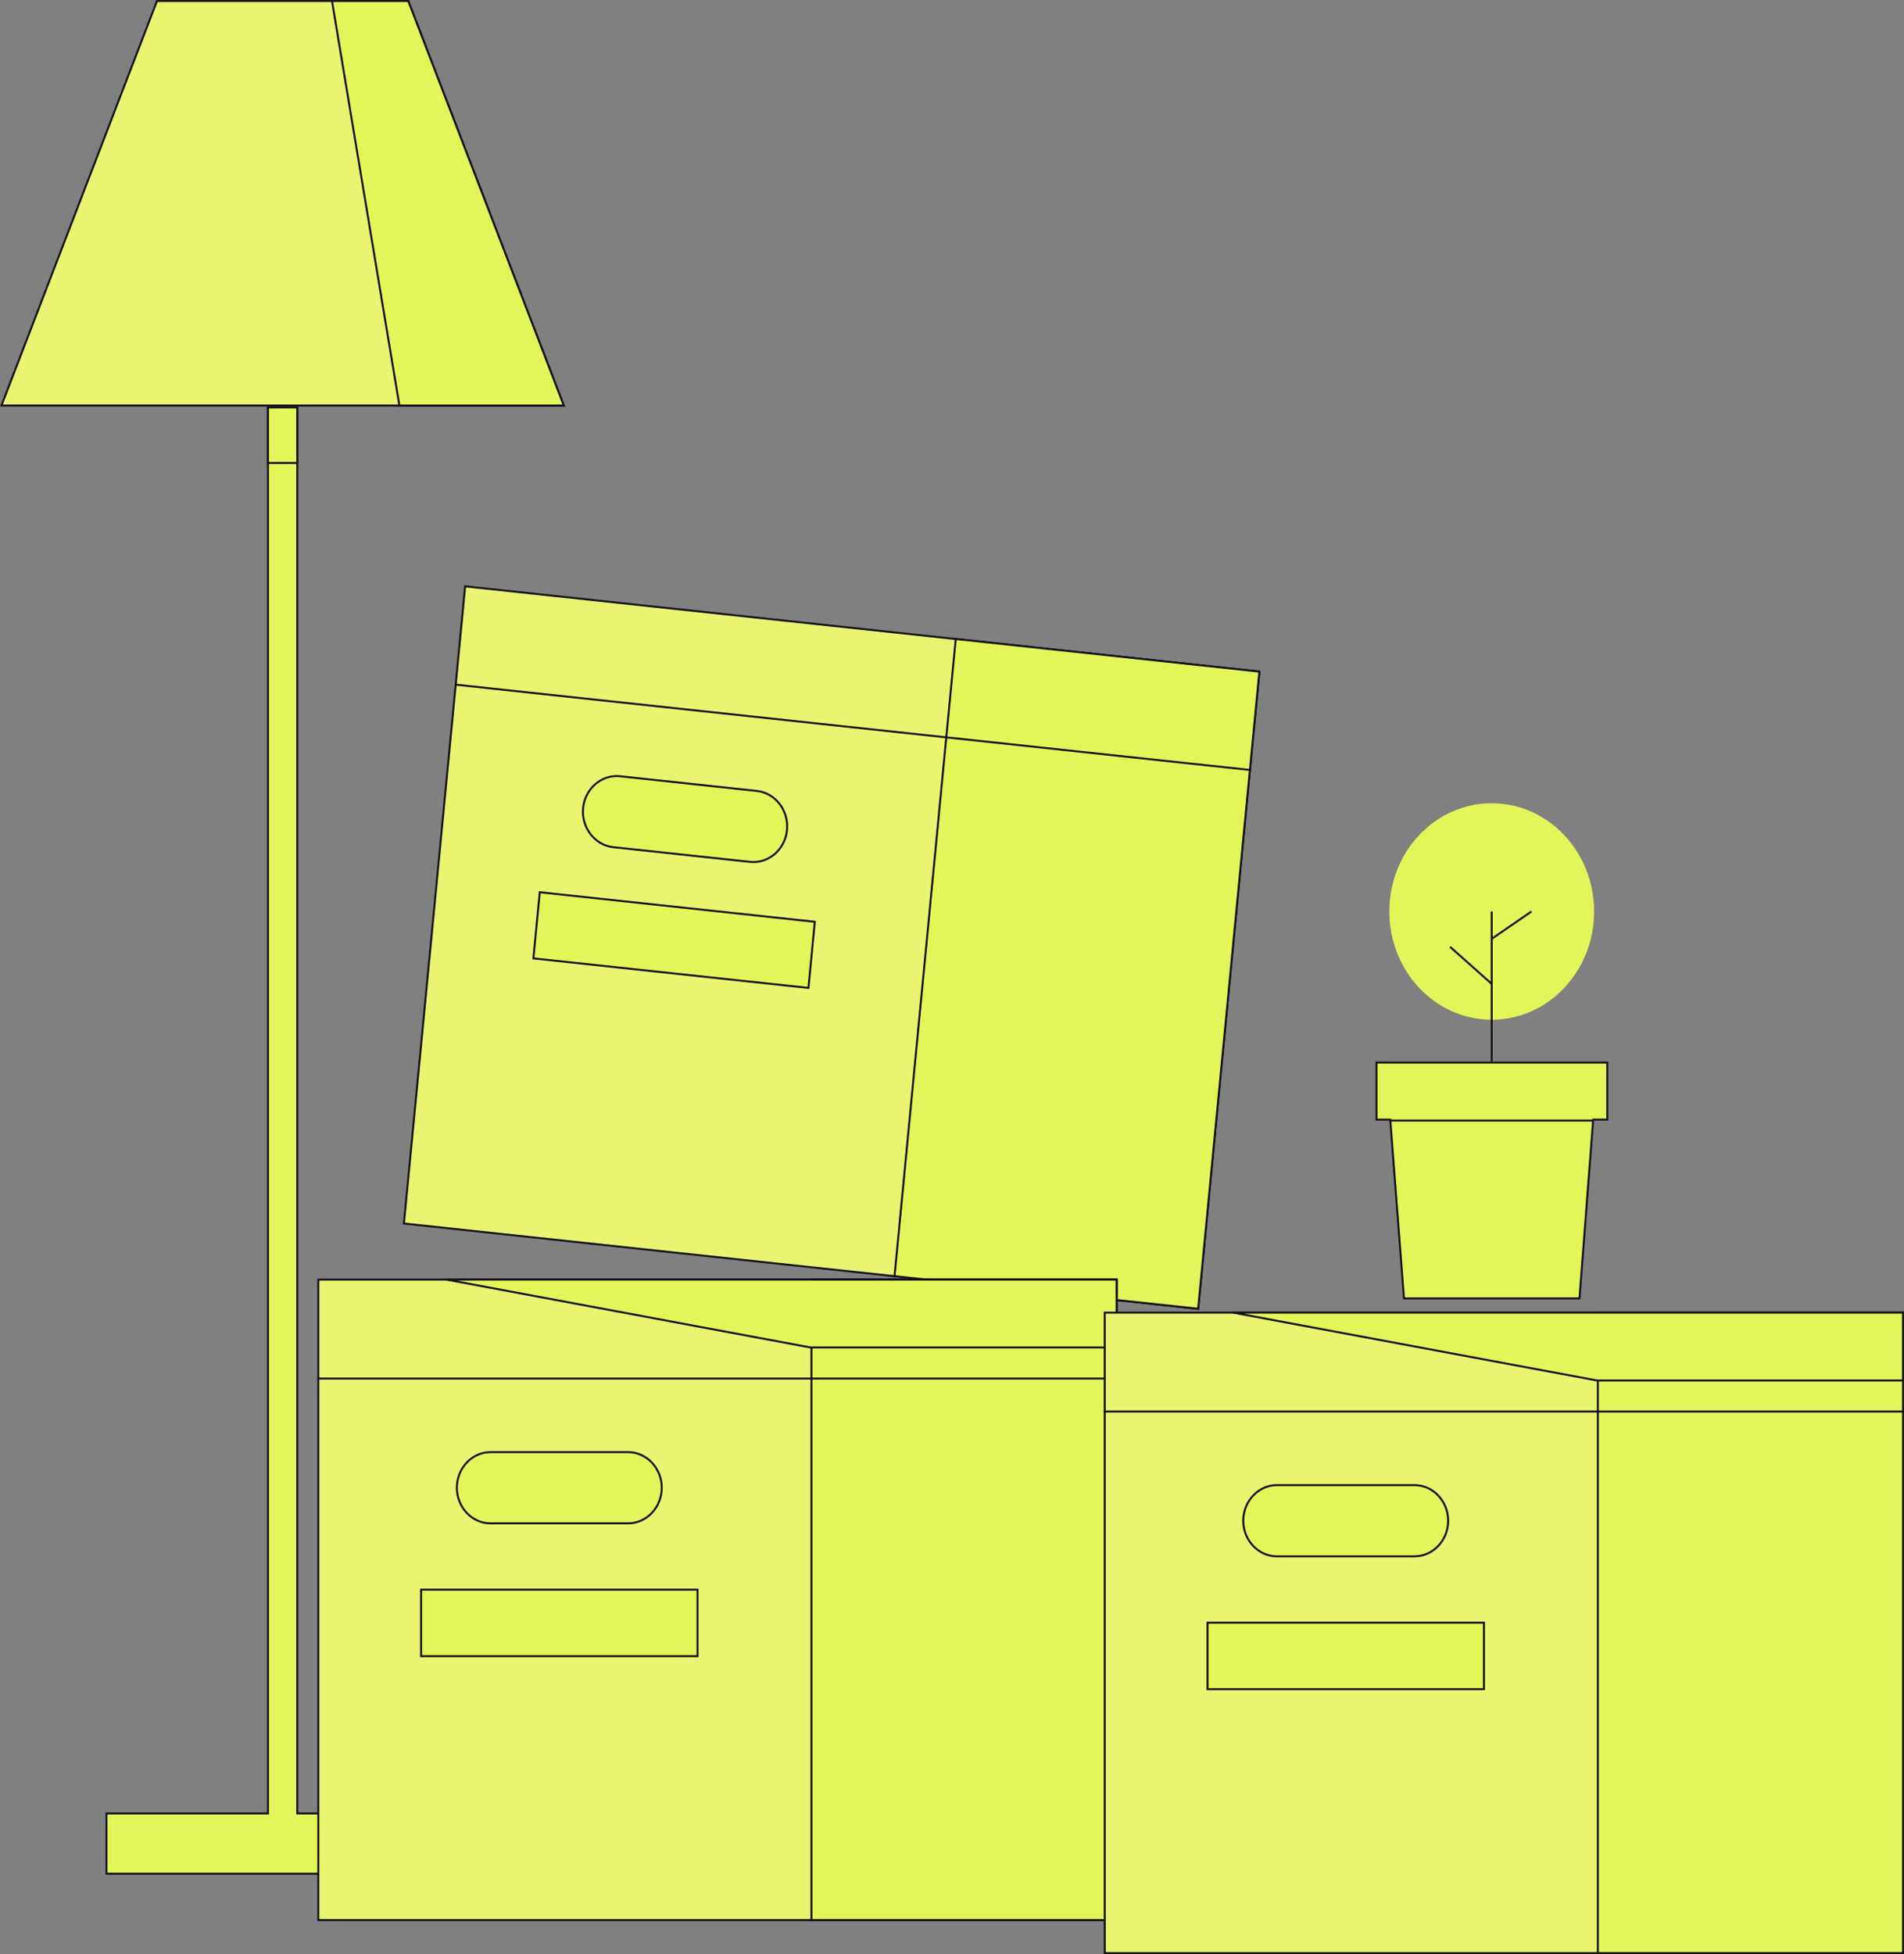 <?xml version="1.0" encoding="utf-8"?>
<svg xmlns="http://www.w3.org/2000/svg" fill="none" height="100%" overflow="visible" preserveAspectRatio="none" style="display: block;" viewBox="0 0 192 197" width="100%">
<rect x="0" y="0" width="192" height="197" fill="#808080" stroke="none"/>
<g id="Group 1">
<g clip-path="url(#clip0_0_1013)" id="ligth">
<path d="M41.171 0.1L56.853 40.88H0.146L15.829 0.1H41.171Z" fill="#E9F470" id="Vector" stroke="#131315" stroke-width="0.2"/>
<path d="M41.171 0.1L56.853 40.88H40.275L33.478 0.1H41.171Z" fill="#E2F659" id="Vector_2" stroke="#131315" stroke-width="0.2"/>
<g id="Group">
<path d="M29.977 41.08V182.822H46.261V188.9H10.738V182.822H27.023V41.08H29.977Z" fill="#E2F659" id="Vector_3" stroke="#131315" stroke-width="0.2"/>
<path d="M29.974 41.08V46.674H27.023V41.08H29.974Z" fill="#E2F659" id="Vector_4" stroke="#131315" stroke-width="0.2"/>
</g>
</g>
<g clip-path="url(#clip1_0_1013)" id="plant">
<g id="Group_2">
<path d="M126.991 67.711L120.818 131.947L40.732 123.349L46.906 59.113L126.991 67.711Z" fill="#E9F470" id="Vector_5" stroke="#131315" stroke-width="0.2"/>
<path d="M126.995 67.707L120.822 131.944L90.204 128.656L96.377 64.42L126.995 67.707Z" fill="#E2F659" id="Vector_6" stroke="#131315" stroke-width="0.2"/>
<path d="M45.855 69.015L126.142 77.635" id="Vector_7" stroke="#131315" stroke-width="0.2"/>
<path d="M58.8 81.47C58.988 79.501 60.669 78.06 62.519 78.257L76.326 79.739C78.176 79.936 79.549 81.709 79.362 83.678C79.174 85.646 77.493 87.087 75.644 86.891L61.836 85.407C59.986 85.21 58.613 83.439 58.8 81.47Z" fill="#E2F659" id="Vector_8" stroke="#131315" stroke-width="0.2"/>
<path d="M82.164 92.93L81.523 99.597L53.788 96.62L54.429 89.952L82.164 92.93Z" fill="#E2F659" id="Vector_9" stroke="#131315" stroke-width="0.2"/>
</g>
<g id="Group_3">
<path d="M112.597 129.007V193.574H32.1V129.007H112.597Z" fill="#E9F470" id="Vector_10" stroke="#131315" stroke-width="0.2"/>
<path d="M112.602 129.007V193.574H81.826V129.007H112.602Z" fill="#E2F659" id="Vector_11" stroke="#131315" stroke-width="0.2"/>
<path d="M32 138.979H112.697" id="Vector_12" stroke="#131315" stroke-width="0.2"/>
<path d="M49.461 146.395H63.338C65.201 146.395 66.731 148.009 66.731 149.987C66.73 151.97 65.196 153.578 63.338 153.578H49.461C47.599 153.578 46.069 151.965 46.069 149.987C46.069 148.005 47.603 146.395 49.461 146.395Z" fill="#E2F659" id="Vector_13" stroke="#131315" stroke-width="0.2"/>
<path d="M112.597 129.007V135.848H81.734L45.049 129.007H112.597Z" fill="#E2F659" id="Vector_14" stroke="#131315" stroke-width="0.2"/>
<path d="M70.341 160.263V166.965H42.463V160.263H70.341Z" fill="#E2F659" id="Vector_15" stroke="#131315" stroke-width="0.2"/>
</g>
<g id="Group_4">
<path d="M191.9 132.333V196.9H111.402V132.333H191.9Z" fill="#E9F470" id="Vector_16" stroke="#131315" stroke-width="0.2"/>
<path d="M191.905 132.333V196.9H161.128V132.333H191.905Z" fill="#E2F659" id="Vector_17" stroke="#131315" stroke-width="0.2"/>
<path d="M111.303 142.304H192" id="Vector_18" stroke="#131315" stroke-width="0.2"/>
<path d="M128.764 149.721H142.641C144.504 149.721 146.033 151.335 146.033 153.313C146.033 155.296 144.499 156.904 142.641 156.904H128.764C126.901 156.904 125.372 155.291 125.371 153.313C125.371 151.331 126.906 149.721 128.764 149.721Z" fill="#E2F659" id="Vector_19" stroke="#131315" stroke-width="0.2"/>
<path d="M191.9 132.333V139.174H161.037L124.352 132.333H191.9Z" fill="#E2F659" id="Vector_20" stroke="#131315" stroke-width="0.2"/>
<path d="M149.643 163.589V170.292H121.766V163.589H149.643Z" fill="#E2F659" id="Vector_21" stroke="#131315" stroke-width="0.2"/>
</g>
<g id="Group_5">
<path d="M162.079 107.125V112.871H160.657L160.65 112.962L159.275 130.896H141.576L140.202 112.962L140.195 112.871H138.807V107.125H162.079Z" fill="#E2F659" id="Vector_22" stroke="#131315" stroke-width="0.2"/>
<path d="M140.102 112.97H160.749" id="Vector_23" stroke="#131315" stroke-width="0.2"/>
<g id="Group_6">
<path d="M150.425 102.803C156.127 102.803 160.749 97.917 160.749 91.891C160.749 85.865 156.127 80.98 150.425 80.98C144.724 80.98 140.102 85.865 140.102 91.891C140.102 97.917 144.724 102.803 150.425 102.803Z" fill="#E2F659" id="Vector_24"/>
<path d="M150.425 107.025V91.891" id="Vector_25" stroke="#131315" stroke-width="0.2"/>
<path d="M146.225 95.457L150.425 99.19" id="Vector_26" stroke="#131315" stroke-width="0.2"/>
<path d="M150.425 94.649L154.433 91.891" id="Vector_27" stroke="#131315" stroke-width="0.2"/>
</g>
</g>
</g>
</g>
<defs>
<clipPath id="clip0_0_1013">
<rect fill="white" height="189" width="57"/>
</clipPath>
<clipPath id="clip1_0_1013">
<rect fill="white" height="138" transform="translate(32 59)" width="160"/>
</clipPath>
</defs>
</svg>